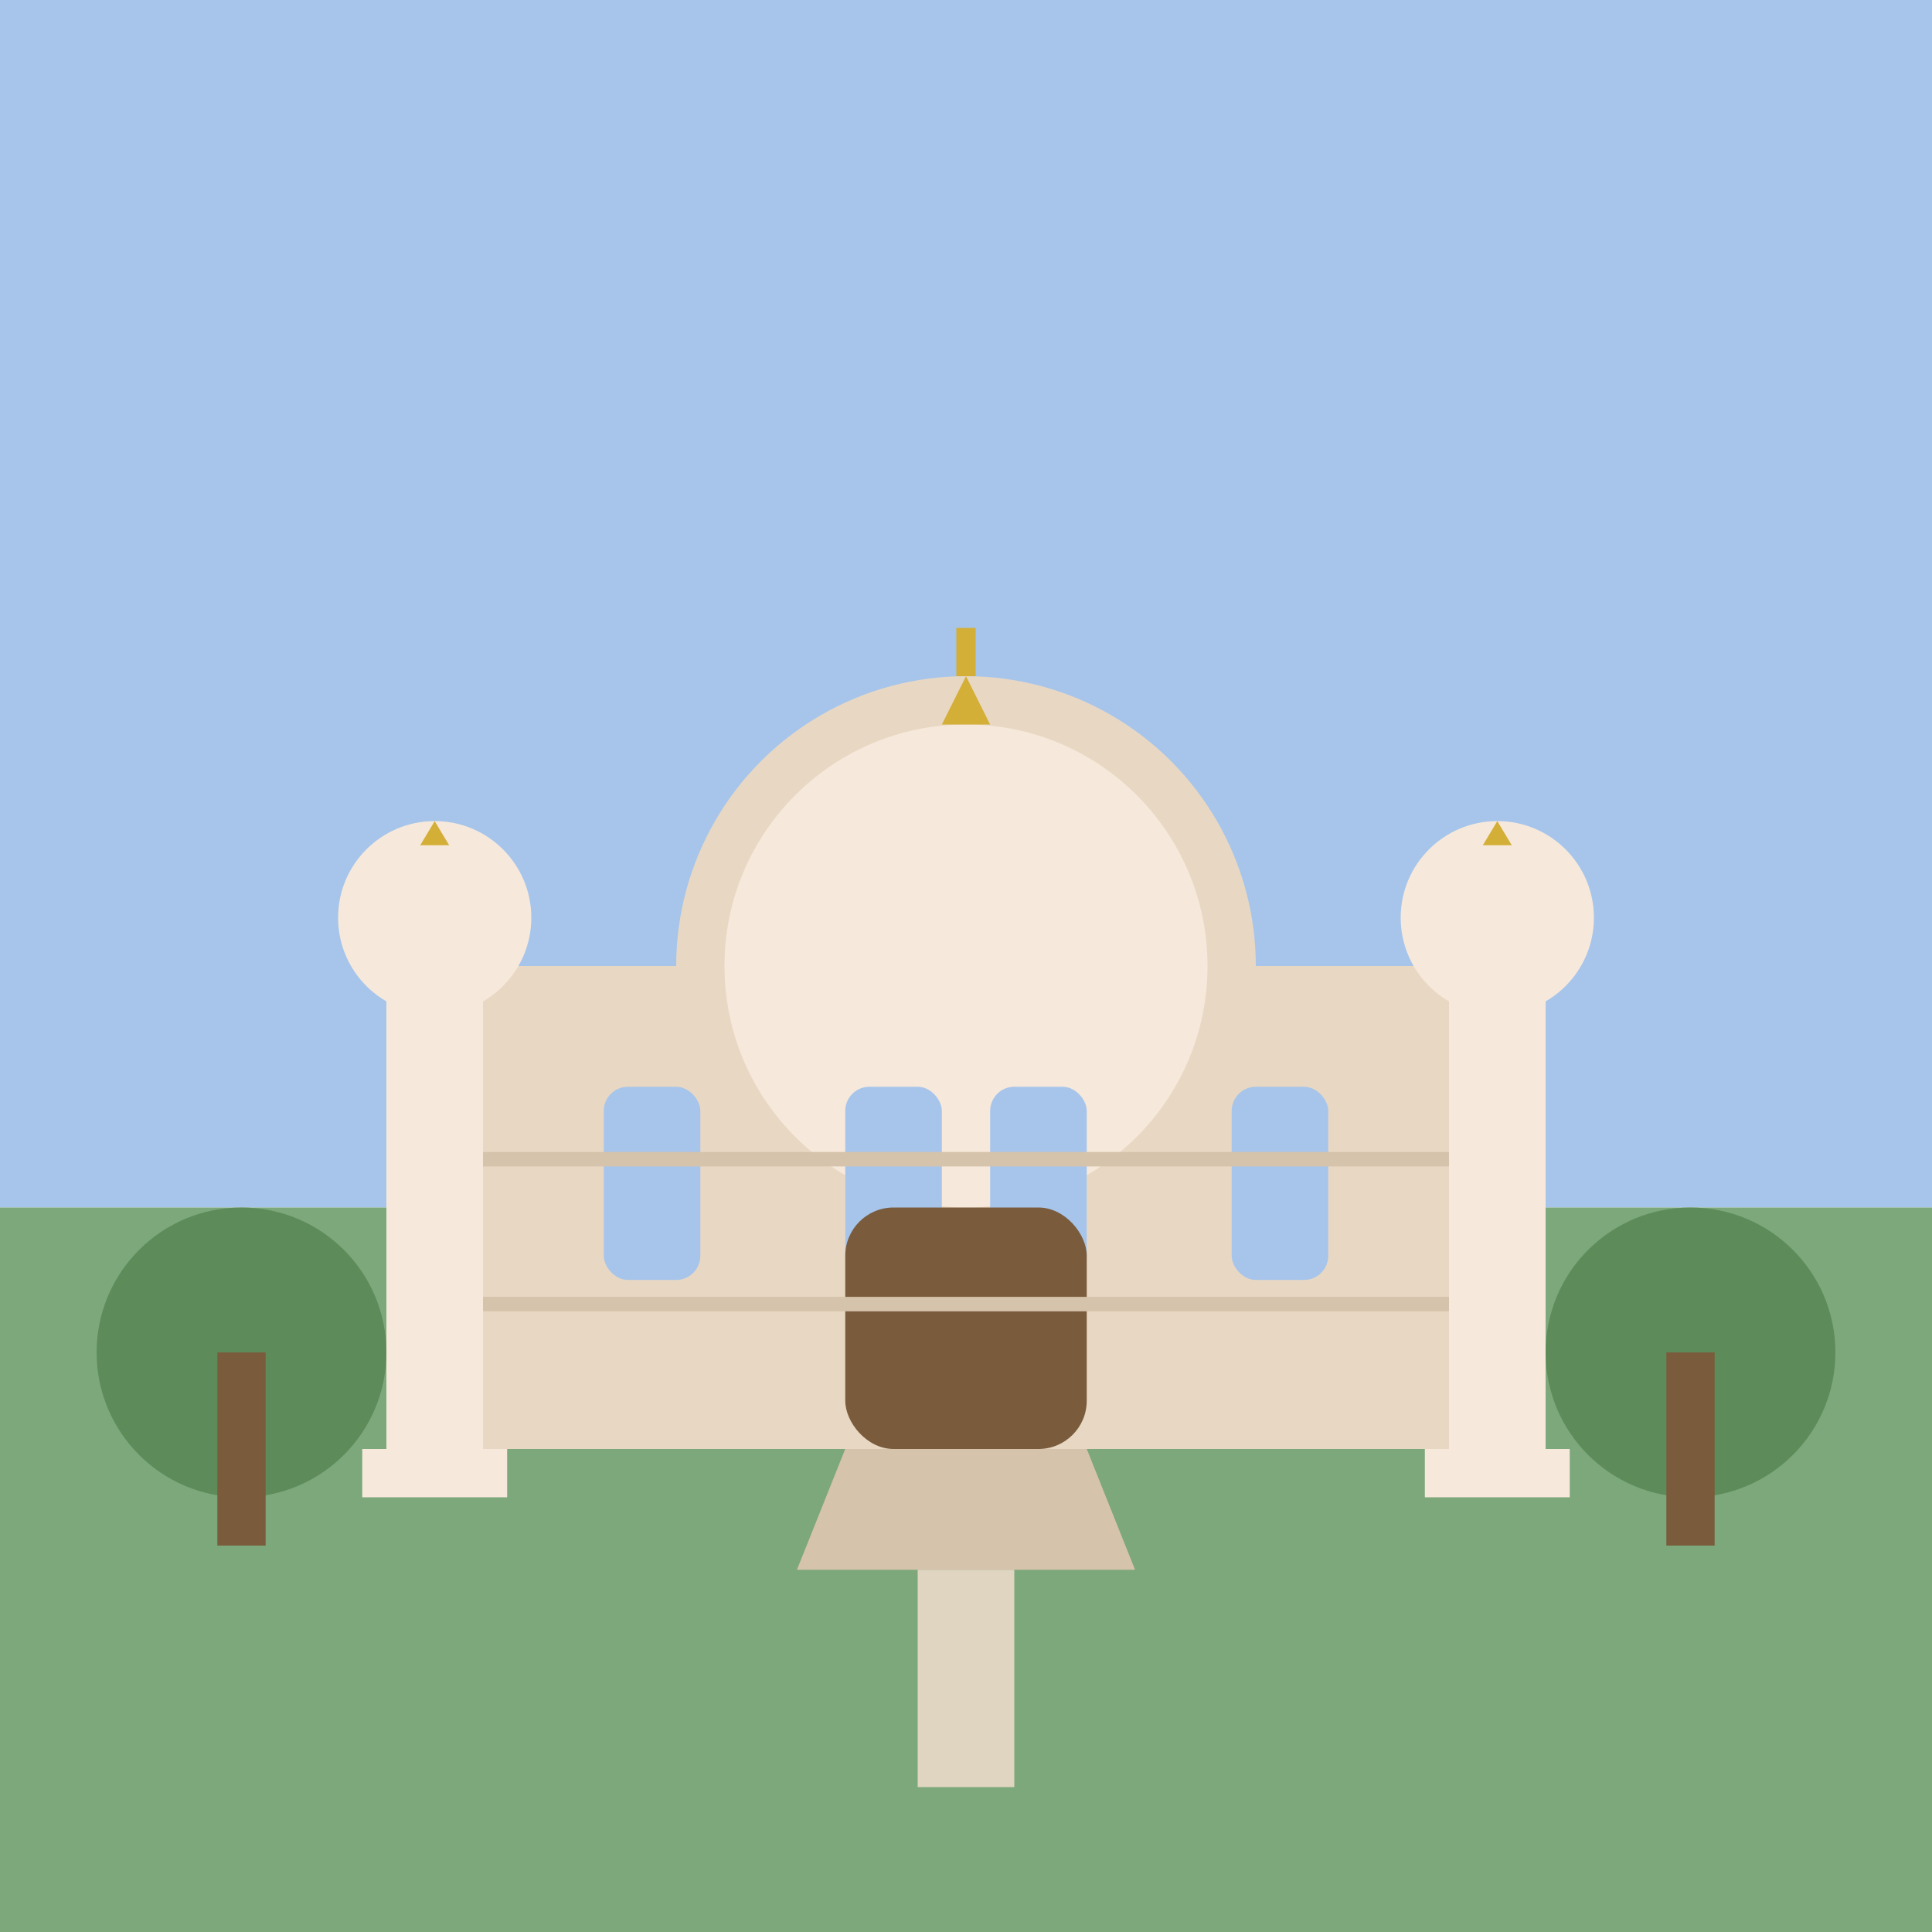 <svg xmlns="http://www.w3.org/2000/svg" viewBox="0 0 400 400" width="400" height="400">
  <!-- Background -->
  <rect width="400" height="400" fill="#f5f7fa"/>
  
  <!-- Sky -->
  <rect width="400" height="250" fill="#a7c5eb"/>
  
  <!-- Ground -->
  <rect y="250" width="400" height="150" fill="#7da87b"/>
  
  <!-- Palace Base -->
  <rect x="100" y="200" width="200" height="100" fill="#e8d8c3"/>
  
  <!-- Entrance Steps -->
  <polygon points="175,300 225,300 235,325 165,325" fill="#d6c3ab"/>
  
  <!-- Main Dome -->
  <ellipse cx="200" cy="200" rx="60" ry="60" fill="#e8d8c3"/>
  <ellipse cx="200" cy="200" rx="50" ry="50" fill="#f6e9db"/>
  
  <!-- Top Ornament -->
  <path d="M200,140 L195,150 L205,150 Z" fill="#d4af37"/>
  <rect x="198" y="130" width="4" height="10" fill="#d4af37"/>
  
  <!-- Windows -->
  <rect x="125" y="225" width="20" height="40" rx="5" ry="5" fill="#a7c5eb"/>
  <rect x="175" y="225" width="20" height="40" rx="5" ry="5" fill="#a7c5eb"/>
  <rect x="205" y="225" width="20" height="40" rx="5" ry="5" fill="#a7c5eb"/>
  <rect x="255" y="225" width="20" height="40" rx="5" ry="5" fill="#a7c5eb"/>
  
  <!-- Main Entrance -->
  <rect x="175" y="250" width="50" height="50" rx="10" ry="10" fill="#7a5c3d"/>
  
  <!-- Side Columns -->
  <rect x="80" y="200" width="20" height="100" fill="#f6e9db"/>
  <rect x="300" y="200" width="20" height="100" fill="#f6e9db"/>
  
  <!-- Column Caps -->
  <rect x="75" y="190" width="30" height="10" fill="#f6e9db"/>
  <rect x="295" y="190" width="30" height="10" fill="#f6e9db"/>
  <rect x="75" y="300" width="30" height="10" fill="#f6e9db"/>
  <rect x="295" y="300" width="30" height="10" fill="#f6e9db"/>
  
  <!-- Side Domes -->
  <ellipse cx="90" cy="190" rx="20" ry="20" fill="#f6e9db"/>
  <ellipse cx="310" cy="190" rx="20" ry="20" fill="#f6e9db"/>
  
  <!-- Side Dome Ornaments -->
  <path d="M90,170 L87,175 L93,175 Z" fill="#d4af37"/>
  <path d="M310,170 L307,175 L313,175 Z" fill="#d4af37"/>
  
  <!-- Decorative Lines -->
  <line x1="100" y1="240" x2="300" y2="240" stroke="#d6c3ab" stroke-width="3"/>
  <line x1="100" y1="270" x2="300" y2="270" stroke="#d6c3ab" stroke-width="3"/>
  
  <!-- Path to entrance -->
  <path d="M200,325 L200,370" stroke="#e0d5c1" stroke-width="20"/>

  <!-- Trees -->
  <circle cx="50" cy="280" r="30" fill="#5d8c5a"/>
  <circle cx="350" cy="280" r="30" fill="#5d8c5a"/>
  <rect x="45" y="280" width="10" height="40" fill="#7a5c3d"/>
  <rect x="345" y="280" width="10" height="40" fill="#7a5c3d"/>
</svg>